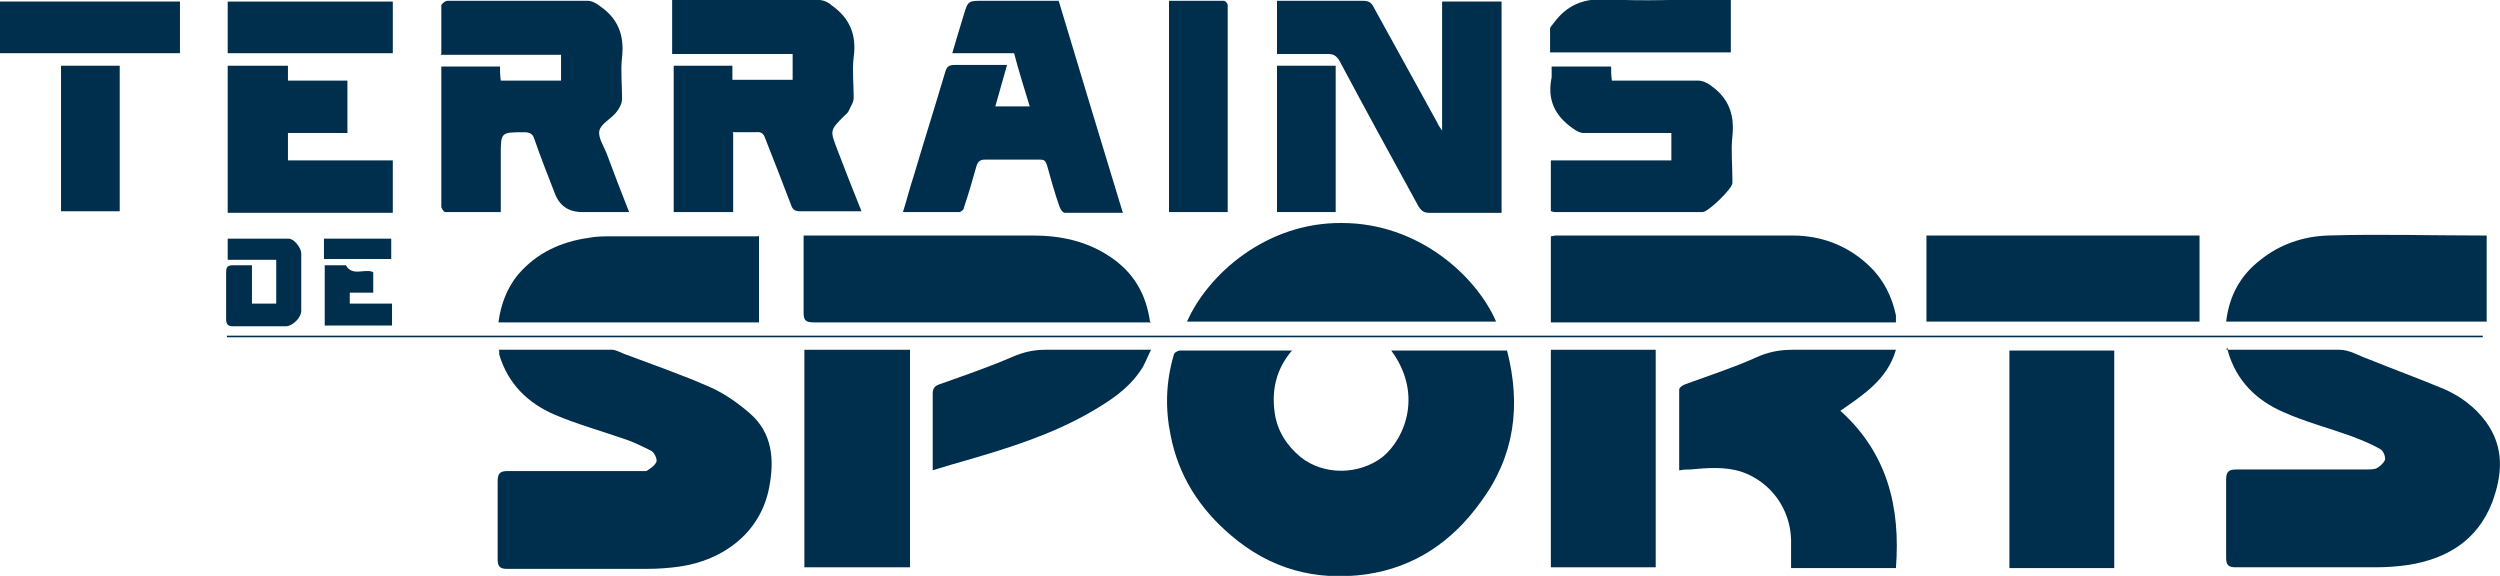 <?xml version="1.0" encoding="UTF-8"?>
<svg xmlns="http://www.w3.org/2000/svg" version="1.1" viewBox="0 0 319.5 73.6">
  <defs>
    <style>
      .cls-1 {
        fill: #002f4d;
      }
    </style>
  </defs>
  <!-- Generator: Adobe Illustrator 28.6.0, SVG Export Plug-In . SVG Version: 1.2.0 Build 709)  -->
  <g>
    <g id="Calque_1">
      <g>
        <path class="cls-1" d="M165.2,44.7c-2.1,2.4-2.7,5.1-2.3,8,.3,2.3,1.5,4.2,3.3,5.7,3,2.4,7.5,2.3,10.5,0,3-2.5,5.1-8.2,1.1-13.6h14.8c1.8,7,1,13.5-3.4,19.4-3.6,5-8.4,8.3-14.6,9.2-6.5.9-12.3-.7-17.3-5-4-3.4-6.7-7.6-7.7-12.8-.7-3.4-.6-6.8.4-10.2,0-.3.5-.6.8-.6,4.7,0,9.4,0,14.3,0Z"/>
        <path class="cls-1" d="M284.5,44.7c4.9,0,9.7,0,14.5,0,1.3,0,2.5.8,3.7,1.2,3.2,1.3,6.5,2.5,9.6,3.8,2.1.9,4,2.3,5.4,4.2,2.4,3.3,2.1,6.8.8,10.3-1.9,4.9-5.8,7.2-10.7,8-1.4.2-2.8.3-4.2.3-6,0-11.9,0-17.9,0-.9,0-1.2-.3-1.2-1.2,0-3.3,0-6.7,0-10,0-1,.3-1.3,1.3-1.3,5.5,0,10.9,0,16.4,0,.5,0,1,0,1.4-.1.5-.2,1-.7,1.2-1.1.1-.4-.2-1.2-.6-1.4-1.2-.7-2.5-1.2-3.8-1.7-2.8-1-5.8-1.8-8.5-3-3.5-1.5-6.1-4-7.2-7.9,0,0,0-.2,0-.4Z"/>
        <path class="cls-1" d="M63.7,44.7c4.9,0,9.7,0,14.5,0,.5,0,1,.3,1.5.5,3.7,1.4,7.5,2.7,11.1,4.3,1.8.8,3.5,2,5,3.3,2.9,2.5,3.2,5.9,2.5,9.5-1.1,5.8-5.9,9.3-11.4,10.1-1.4.2-2.8.3-4.2.3-6,0-12,0-17.9,0-.9,0-1.2-.3-1.2-1.2,0-3.3,0-6.7,0-10,0-1,.3-1.3,1.3-1.3,5.5,0,10.9,0,16.4,0,.5,0,1,0,1.3,0,.5-.3,1.1-.7,1.3-1.2.1-.4-.3-1.2-.7-1.4-1.2-.6-2.4-1.2-3.7-1.6-2.9-1-5.8-1.8-8.6-3-3.5-1.5-6-4-7.1-7.7,0-.1,0-.3,0-.5Z"/>
        <path class="cls-1" d="M214.6,60.1c0-3.5,0-6.9,0-10.3,0-.3.5-.6.8-.7,3-1.1,6.1-2.1,9-3.4,1.5-.7,3-1,4.7-1,4,0,7.9,0,11.9,0,.4,0,.8,0,1.3,0-1.1,3.8-4.1,5.7-7.1,7.8,6,5.4,7.7,12.3,7.1,20.1h-13.4c0-1.2,0-2.4,0-3.6-.1-4-2.6-7.4-6.3-8.7-2.2-.7-4.4-.5-6.6-.3-.4,0-.8,0-1.3.1Z"/>
        <path class="cls-1" d="M93.7,17v10.1h-7.6V8.4h7.5c0,.5,0,1.1,0,1.8h7.7v-3.3h-15.4V0c.4,0,.8,0,1.2,0,5.9,0,11.7,0,17.6,0,.5,0,1.2.3,1.6.7,2.3,1.6,3.2,3.8,2.8,6.6-.2,1.7,0,3.5,0,5.2,0,.6-.4,1.1-.6,1.6-.1.3-.4.5-.6.7-1.9,1.9-1.8,1.9-.9,4.3,1,2.6,2,5.2,3.1,7.9-1,0-1.8,0-2.7,0-1.7,0-3.4,0-5.1,0-.7,0-1-.2-1.2-.8-1.1-2.9-2.2-5.7-3.3-8.5-.2-.6-.5-.9-1.2-.8-1,0-1.9,0-3,0Z"/>
        <path class="cls-1" d="M56.4,6.9c0-2.2,0-4.2,0-6.2,0-.2.5-.6.8-.6,2.8,0,5.6,0,8.3,0,3.2,0,6.4,0,9.6,0,.5,0,1.1.3,1.6.7,2.3,1.6,3.1,3.7,2.8,6.5-.2,1.7,0,3.5,0,5.3,0,.6-.3,1.2-.7,1.7-.7.9-2,1.5-2.2,2.4-.2.9.6,2,1,3.1.9,2.4,1.8,4.8,2.8,7.3h-6q-2.6,0-3.5-2.4c-.9-2.3-1.8-4.6-2.6-6.9-.2-.7-.6-.9-1.3-.9-3,0-3,0-3,2.9v7.3c-2.4,0-4.7,0-7.1,0-.2,0-.4-.4-.5-.6,0-.3,0-.6,0-.9,0-5.3,0-10.6,0-15.8v-1.3h7.5c0,.6,0,1.1.1,1.8h7.7v-3.3h-15.4Z"/>
        <path class="cls-1" d="M147.1,41.2h-1.3c-13.9,0-27.8,0-41.8,0-1.1,0-1.3-.3-1.3-1.3,0-2.9,0-5.8,0-8.6v-1.2h1.2c9.4,0,18.7,0,28.1,0,3.5,0,6.8.7,9.7,2.6,3.1,2,4.8,4.8,5.3,8.6Z"/>
        <path class="cls-1" d="M242.3,41.2h-44.1v-11c.2,0,.4-.1.6-.1,10.1,0,20.2,0,30.3,0,3.7,0,7.1,1.3,9.8,3.9,1.8,1.7,2.9,3.9,3.4,6.3,0,.2,0,.5,0,.8Z"/>
        <path class="cls-1" d="M163.2,6.9V.1c.4,0,.7,0,1,0,3.3,0,6.7,0,10,0,.8,0,1.1.3,1.4.9,2.7,4.9,5.4,9.8,8.1,14.7.1.3.3.5.6,1V.2h7.6v27c-.8,0-1.6,0-2.4,0-2.3,0-4.5,0-6.8,0-.7,0-1-.2-1.4-.8-3.4-6.2-6.8-12.4-10.1-18.6-.4-.7-.8-.9-1.5-.9-2.2,0-4.4,0-6.6,0Z"/>
        <path class="cls-1" d="M143.3,27.2c-2.5,0-4.8,0-7.2,0-.3,0-.6-.5-.7-.8-.6-1.7-1.1-3.5-1.6-5.3-.2-.6-.4-.7-.9-.7-2.3,0-4.7,0-7,0-.6,0-.9.2-1.1.8-.5,1.8-1,3.5-1.6,5.3,0,.3-.4.6-.6.6-2.4,0-4.7,0-7.2,0,.5-1.6.9-3.2,1.4-4.7,1.3-4.4,2.7-8.8,4-13.2.2-.7.5-.9,1.2-.9,2.2,0,4.4,0,6.7,0-.5,1.8-1,3.5-1.5,5.3h4.4c-.7-2.3-1.4-4.5-2-6.8h-7.9c.5-1.7,1-3.4,1.5-5,.5-1.7.6-1.7,2.4-1.7,3.2,0,6.5,0,9.7,0,2.7,9,5.4,17.9,8.2,27.1Z"/>
        <path class="cls-1" d="M281.1,30.1v11h-34.9v-11h34.9Z"/>
        <path class="cls-1" d="M116.3,44.7v27.8h-13.5v-27.8h13.5Z"/>
        <path class="cls-1" d="M198.2,72.5v-27.8h13.4v27.8h-13.4Z"/>
        <path class="cls-1" d="M256.8,72.6v-27.8h13.4v27.8h-13.4Z"/>
        <path class="cls-1" d="M151.7,41.1c2.7-6.1,10.2-12.7,19.8-12.6,9.8,0,17.2,6.8,19.7,12.6h-39.4Z"/>
        <path class="cls-1" d="M97,30.1v11.1h-33.3c.3-2.3,1.1-4.4,2.5-6.1,2.4-2.8,5.5-4.2,9-4.7,1-.2,2.1-.2,3.1-.2,5.9,0,11.8,0,17.7,0,.3,0,.5,0,.9,0Z"/>
        <path class="cls-1" d="M317.8,30.1v11h-33.3c.4-3.3,1.8-5.9,4.4-7.9,2.5-2,5.5-3,8.6-3.1,6.6-.2,13.2,0,19.8,0,.1,0,.3,0,.5,0Z"/>
        <path class="cls-1" d="M198.2,27v-6.5h15.4v-3.5c-.4,0-.8,0-1.2,0-3.3,0-6.7,0-10,0-.5,0-1-.3-1.4-.6-2.3-1.6-3.3-3.7-2.7-6.5,0-.4,0-.9,0-1.4h7.6c0,.6,0,1.1.1,1.8.9,0,1.7,0,2.5,0,2.8,0,5.7,0,8.5,0,.6,0,1.2.3,1.6.6,2.3,1.6,3.1,3.7,2.8,6.5-.2,1.8,0,3.6,0,5.4,0,.2,0,.4,0,.6,0,.7-3.1,3.7-3.8,3.7-6.3,0-12.6,0-18.9,0,0,0-.2,0-.4-.1Z"/>
        <path class="cls-1" d="M29.2,8.4h7.6c0,.6,0,1.2,0,1.9h7.6v6.7h-7.6v3.5h13.4v6.7h-21.1V8.4Z"/>
        <path class="cls-1" d="M119.2,60.1c0-.5,0-.8,0-1.1,0-2.9,0-5.8,0-8.7,0-.7.3-1,.9-1.2,3.1-1.1,6.3-2.2,9.3-3.5,1.4-.6,2.7-.9,4.2-.9,4,0,8.1,0,12.1,0h1.4c-.5,1-.8,1.9-1.3,2.6-1.6,2.4-3.9,3.9-6.3,5.3-5,2.9-10.4,4.6-15.9,6.2-1.4.4-2.8.8-4.4,1.3Z"/>
        <path class="cls-1" d="M157,27.1h-7.6V.1c2.4,0,4.7,0,7,0,.2,0,.5.3.5.6,0,.2,0,.5,0,.8,0,8.1,0,16.2,0,24.3v1.3Z"/>
        <path class="cls-1" d="M0,6.8V.2h23v6.6H0Z"/>
        <path class="cls-1" d="M221.2,0v6.7h-23.1c0-1,0-2,0-3,0-.3.3-.5.5-.8,1.7-2.3,3.8-3.1,6.7-3,4.9.3,9.8,0,14.7,0,.4,0,.7,0,1.2,0Z"/>
        <path class="cls-1" d="M50.2,6.8h-21.1V.2h21.1v6.6Z"/>
        <path class="cls-1" d="M7.8,8.4h7.5v18.6h-7.5V8.4Z"/>
        <path class="cls-1" d="M170.7,8.4v18.7h-7.5V8.4h7.5Z"/>
        <path class="cls-1" d="M317.3,43.1H29c0,0,0-.1,0-.2h288.3c0,0,0,.1,0,.2Z"/>
        <path class="cls-1" d="M32.2,33.9v4.9h3.1v-5.6h-6.2v-2.7c2.6,0,5.2,0,7.8,0,.7,0,1.6,1.2,1.6,1.9,0,2.4,0,4.9,0,7.3,0,.9-1.1,2-2,2-2.2,0-4.4,0-6.7,0-.7,0-.9-.3-.9-.9,0-2,0-4,0-6,0-.7.2-.9.9-.9.7,0,1.4,0,2.3,0Z"/>
        <path class="cls-1" d="M50.1,38.8v2.8h-8.6v-7.7c.9,0,1.7,0,2.5,0,0,0,.2,0,.2,0,.8,1.4,2.2.5,3.3.8,0,0,0,0,.2.1v2.6h-3v1.4h5.5Z"/>
        <path class="cls-1" d="M41.4,33.1v-2.6h8.6v2.6h-8.6Z"/>
      </g>
    </g>
  </g>
</svg>